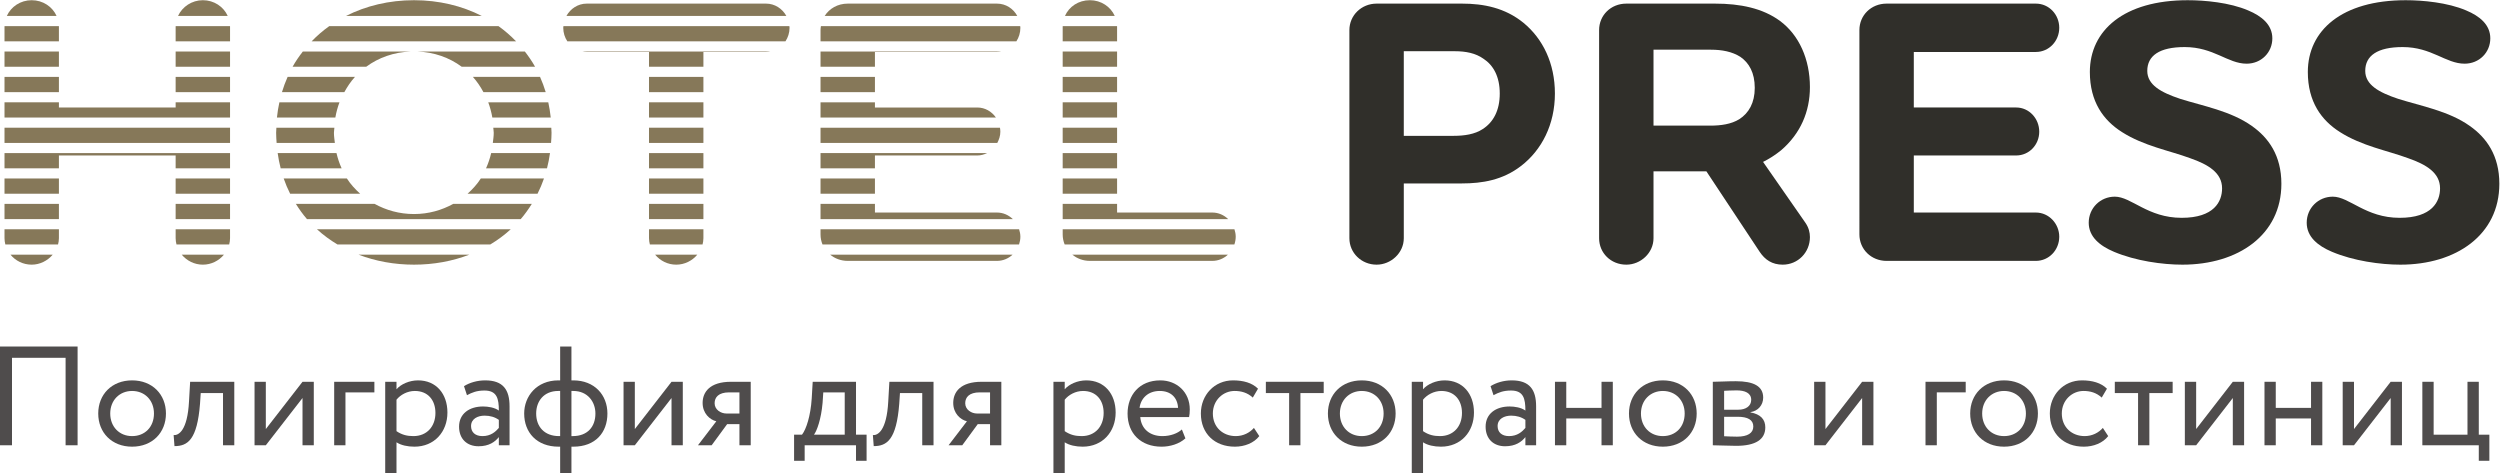 <?xml version="1.0" encoding="UTF-8" standalone="no"?> <svg xmlns:dc="http://purl.org/dc/elements/1.1/" xmlns:cc="http://creativecommons.org/ns#" xmlns:rdf="http://www.w3.org/1999/02/22-rdf-syntax-ns#" xmlns:svg="http://www.w3.org/2000/svg" xmlns="http://www.w3.org/2000/svg" viewBox="0 0 186 35.227" height="35.227" width="186" xml:space="preserve" id="svg2">  <defs id="defs6"></defs> <g transform="matrix(1.333,0,0,-1.333,0,35.227)" id="g10"> <g transform="scale(0.1)" id="g12"> <path id="path14" style="fill:#302f2a;fill-opacity:1;fill-rule:nonzero;stroke:none" d="m 768.336,262.25 c -8.438,0 -15.188,-6.535 -15.188,-14.758 V 131.309 c 0,-8.223 6.75,-14.758 15.188,-14.758 8.008,0 15.176,6.535 15.176,14.758 v 30.578 h 32.468 c 11.387,0 22.774,1.898 32.891,9.695 11.602,8.859 18.984,23.195 18.984,40.484 0,16.872 -6.746,30.575 -17.5,39.434 -10.332,8.434 -22.351,10.75 -34.375,10.75 z m 68.738,-50.184 c 0,-9.488 -3.594,-16.019 -9.492,-19.82 -4.434,-2.953 -10.332,-3.793 -16.238,-3.793 h -27.832 v 47.231 h 28.465 c 6.113,0 11.601,-1.055 16.027,-4.215 5.476,-3.586 9.07,-9.91 9.07,-19.403"></path> <path id="path16" style="fill:#302f2a;fill-opacity:1;fill-rule:nonzero;stroke:none" d="m 922.887,168.629 h 29.519 l 29.739,-44.91 c 2.949,-4.43 6.953,-7.168 12.859,-7.168 8.426,0 15.186,6.746 15.186,15.387 0,2.535 -0.64,5.277 -2.54,8.019 l -23.615,33.945 c 3.371,1.684 6.75,3.793 10.121,6.539 10.764,9.278 16.034,21.504 16.034,35.215 0,15.598 -6.12,29.094 -16.659,36.899 -9.711,7.168 -22.355,9.695 -36.269,9.695 h -49.551 c -8.652,0 -15.188,-6.535 -15.188,-14.758 V 131.309 c 0,-8.223 6.536,-14.758 15.188,-14.758 8.008,0 15.176,6.535 15.176,14.758 z m 32.051,67.898 c 6.121,0 11.804,-1.054 16.453,-4.007 4.843,-3.375 8.007,-8.856 8.007,-17.29 0,-8.433 -3.378,-14.125 -8.64,-17.5 -4.438,-2.738 -10.129,-3.585 -16.242,-3.585 h -31.629 v 42.382 h 32.051"></path> <path id="path18" style="fill:#302f2a;fill-opacity:1;fill-rule:nonzero;stroke:none" d="m 1068.17,177.492 h 57.14 c 7.17,0 12.87,5.903 12.87,13.281 0,7.383 -5.7,13.497 -12.87,13.497 h -57.14 v 30.988 h 68.1 c 7.39,0 13.08,6.121 13.08,13.496 0,7.383 -5.69,13.496 -13.08,13.496 h -83.28 c -8.65,0 -15.18,-6.535 -15.18,-14.758 V 133.418 c 0,-8.223 6.53,-14.762 15.18,-14.762 h 83.28 c 7.39,0 13.08,6.114 13.08,13.496 0,7.168 -5.69,13.493 -13.08,13.493 h -68.1 v 31.847"></path> <path id="path20" style="fill:#302f2a;fill-opacity:1;fill-rule:nonzero;stroke:none" d="m 1268.28,242.852 c 0,7.593 -5.91,12.441 -13.5,15.605 -10.33,4.43 -24.25,5.695 -33.74,5.695 -35.64,0 -54.61,-16.871 -54.61,-40.066 0,-16.652 7.59,-26.984 17.92,-33.523 12.23,-7.805 26.57,-10.333 37.96,-14.551 10.33,-3.586 17.92,-8.223 17.92,-16.871 0,-7.375 -4.43,-16.446 -22.56,-16.446 -18.98,0 -28.05,11.809 -37.32,11.809 -8.02,0 -14.55,-6.324 -14.55,-14.547 0,-7.805 6.11,-12.867 14.13,-16.238 12.01,-5.063 26.98,-7.168 38.16,-7.168 31.2,0 55.24,16.66 55.24,45.125 0,15.816 -7.16,25.722 -16.44,32.262 -11.82,8.429 -27.41,11.171 -40.07,15.179 -10.75,3.582 -18.34,7.801 -18.34,15.602 0,8.437 6.75,13.285 20.87,13.285 16.24,0 24.04,-9.277 34.58,-9.277 8.23,0 14.35,6.324 14.35,14.125"></path> <path id="path22" style="fill:#302f2a;fill-opacity:1;fill-rule:nonzero;stroke:none" d="m 1389.94,242.852 c 0,7.593 -5.9,12.441 -13.5,15.605 -10.33,4.43 -24.25,5.695 -33.73,5.695 -35.64,0 -54.62,-16.871 -54.62,-40.066 0,-16.652 7.6,-26.984 17.93,-33.523 12.23,-7.805 26.56,-10.333 37.95,-14.551 10.33,-3.586 17.92,-8.223 17.92,-16.871 0,-7.375 -4.42,-16.446 -22.56,-16.446 -18.97,0 -28.04,11.809 -37.31,11.809 -8.02,0 -14.55,-6.324 -14.55,-14.547 0,-7.805 6.11,-12.867 14.12,-16.238 12.02,-5.063 26.99,-7.168 38.17,-7.168 31.2,0 55.23,16.66 55.23,45.125 0,15.816 -7.16,25.722 -16.44,32.262 -11.81,8.429 -27.41,11.171 -40.06,15.179 -10.75,3.582 -18.35,7.801 -18.35,15.602 0,8.437 6.75,13.285 20.88,13.285 16.24,0 24.03,-9.277 34.58,-9.277 8.22,0 14.34,6.324 14.34,14.125"></path> <path id="path24" style="fill:#867859;fill-opacity:1;fill-rule:nonzero;stroke:none" d="m 392.602,156.145 v 8.507 h -30.364 v -8.507 h 30.364"></path> <path id="path26" style="fill:#867859;fill-opacity:1;fill-rule:nonzero;stroke:none" d="m 204.398,227.016 c 6.899,5.097 15.403,8.152 24.926,8.496 H 169.02 c -2.082,-2.688 -4.036,-5.481 -5.715,-8.496 h 41.093"></path> <path id="path28" style="fill:#867859;fill-opacity:1;fill-rule:nonzero;stroke:none" d="m 192.188,212.836 c 1.675,3.082 3.617,5.953 5.929,8.512 h -37.59 c -1.214,-2.735 -2.277,-5.567 -3.156,-8.512 h 34.817"></path> <path id="path30" style="fill:#867859;fill-opacity:1;fill-rule:nonzero;stroke:none" d="m 128.398,227.016 v 8.496 H 98.031 v -8.496 h 30.367"></path> <path id="path32" style="fill:#867859;fill-opacity:1;fill-rule:nonzero;stroke:none" d="m 362.238,235.258 v -8.242 h 30.364 v 8.242 h 35 c 0.82,0 1.613,0.105 2.386,0.254 H 325.059 c 0.777,-0.149 1.57,-0.254 2.386,-0.254 h 34.793"></path> <path id="path34" style="fill:#867859;fill-opacity:1;fill-rule:nonzero;stroke:none" d="m 298.641,227.016 c -1.672,3.007 -3.621,5.808 -5.696,8.496 h -60.109 c 9.523,-0.344 18,-3.399 24.859,-8.496 h 40.946"></path> <path id="path36" style="fill:#867859;fill-opacity:1;fill-rule:nonzero;stroke:none" d="m 459.074,127.805 h 109.692 c 0.449,1.375 0.746,2.82 0.746,4.347 0,1.442 -0.285,2.825 -0.715,4.153 H 457.969 v -2.887 c 0,-1.996 0.398,-3.887 1.105,-5.613"></path> <path id="path38" style="fill:#867859;fill-opacity:1;fill-rule:nonzero;stroke:none" d="M 32.879,150.473 H 2.516 v -8.496 H 32.879 v 8.496"></path> <path id="path40" style="fill:#867859;fill-opacity:1;fill-rule:nonzero;stroke:none" d="m 290.641,141.977 c 2.285,2.636 4.308,5.507 6.187,8.496 h -43.863 c -6.383,-3.512 -13.723,-5.668 -21.883,-5.668 -8.195,0 -15.586,2.148 -22.016,5.668 h -43.941 c 1.883,-2.993 3.91,-5.86 6.207,-8.496 h 119.309"></path> <path id="path42" style="fill:#867859;fill-opacity:1;fill-rule:nonzero;stroke:none" d="m 304.586,212.836 c -0.883,2.945 -1.949,5.777 -3.164,8.512 h -37.488 c 2.3,-2.559 4.23,-5.43 5.89,-8.512 h 34.762"></path> <path id="path44" style="fill:#867859;fill-opacity:1;fill-rule:nonzero;stroke:none" d="m 32.879,131.309 v 4.996 H 2.516 v -4.996 c 0,-1.215 0.188,-2.375 0.469,-3.504 H 32.387 c 0.293,1.129 0.492,2.289 0.492,3.504"></path> <path id="path46" style="fill:#867859;fill-opacity:1;fill-rule:nonzero;stroke:none" d="m 392.602,212.836 v 8.512 h -30.364 v -8.512 h 30.364"></path> <path id="path48" style="fill:#867859;fill-opacity:1;fill-rule:nonzero;stroke:none" d="m 488.336,212.836 v 8.512 h -30.367 v -8.512 h 30.367"></path> <path id="path50" style="fill:#867859;fill-opacity:1;fill-rule:nonzero;stroke:none" d="M 32.879,235.512 H 2.516 v -8.496 H 32.879 v 8.496"></path> <path id="path52" style="fill:#867859;fill-opacity:1;fill-rule:nonzero;stroke:none" d="m 316.664,241.188 h 121.719 c 1.441,2.167 2.297,4.773 2.297,7.566 0,0.32 -0.075,0.621 -0.094,0.934 H 314.469 c -0.028,-0.313 -0.094,-0.614 -0.094,-0.934 0,-2.793 0.848,-5.399 2.289,-7.566"></path> <path id="path54" style="fill:#867859;fill-opacity:1;fill-rule:nonzero;stroke:none" d="m 362.719,127.805 h 29.398 c 0.289,1.129 0.485,2.289 0.485,3.504 v 4.996 h -30.364 v -4.996 c 0,-1.215 0.192,-2.375 0.481,-3.504"></path> <path id="path56" style="fill:#867859;fill-opacity:1;fill-rule:nonzero;stroke:none" d="m 457.969,241.188 h 109.304 c 1.418,2.167 2.239,4.773 2.239,7.566 0,0.32 -0.071,0.621 -0.09,0.934 H 458.188 c -0.11,-0.723 -0.219,-1.442 -0.219,-2.196 v -6.304"></path> <path id="path58" style="fill:#867859;fill-opacity:1;fill-rule:nonzero;stroke:none" d="m 556.441,262.25 h -83.293 c -5.582,0 -10.25,-2.742 -12.878,-6.887 h 107.523 c -2.215,4.075 -6.371,6.887 -11.352,6.887"></path> <path id="path60" style="fill:#867859;fill-opacity:1;fill-rule:nonzero;stroke:none" d="m 608.309,264.152 c -6.403,0 -11.625,-3.593 -13.918,-8.789 h 27.804 c -2.343,5.196 -7.644,8.789 -13.886,8.789"></path> <path id="path62" style="fill:#867859;fill-opacity:1;fill-rule:nonzero;stroke:none" d="m 173.922,241.188 h 114.129 c -3.004,3.125 -6.278,5.964 -9.828,8.5 h -94.45 c -3.558,-2.536 -6.843,-5.375 -9.851,-8.5"></path> <path id="path64" style="fill:#867859;fill-opacity:1;fill-rule:nonzero;stroke:none" d="m 273.621,127.805 c 4.121,2.465 7.953,5.304 11.449,8.5 H 176.898 c 3.504,-3.2 7.348,-6.035 11.481,-8.5 h 85.242"></path> <path id="path66" style="fill:#867859;fill-opacity:1;fill-rule:nonzero;stroke:none" d="m 488.336,227.016 v 8.242 h 68.105 c 0.836,0 1.649,0.105 2.446,0.254 H 457.969 v -8.496 h 30.367"></path> <path id="path68" style="fill:#867859;fill-opacity:1;fill-rule:nonzero;stroke:none" d="m 98.031,241.188 h 30.367 v 8.203 c 0,0.101 -0.031,0.195 -0.031,0.297 H 98.066 c -0.004,-0.102 -0.035,-0.196 -0.035,-0.297 v -8.203"></path> <path id="path70" style="fill:#867859;fill-opacity:1;fill-rule:nonzero;stroke:none" d="m 32.879,249.391 c 0,0.101 -0.027,0.195 -0.031,0.297 H 2.543 c 0,-0.102 -0.027,-0.196 -0.027,-0.297 v -8.203 H 32.879 v 8.203"></path> <path id="path72" style="fill:#867859;fill-opacity:1;fill-rule:nonzero;stroke:none" d="m 98.512,127.805 h 29.402 c 0.289,1.129 0.484,2.289 0.484,3.504 v 4.996 H 98.031 v -4.996 c 0,-1.215 0.195,-2.375 0.48,-3.504"></path> <path id="path74" style="fill:#867859;fill-opacity:1;fill-rule:nonzero;stroke:none" d="m 128.398,141.977 v 8.496 H 98.031 v -8.496 h 30.367"></path> <path id="path76" style="fill:#867859;fill-opacity:1;fill-rule:nonzero;stroke:none" d="m 392.602,141.977 v 8.496 h -30.364 v -8.496 h 30.364"></path> <path id="path78" style="fill:#867859;fill-opacity:1;fill-rule:nonzero;stroke:none" d="m 154.391,184.492 h 32.507 c -0.203,1.871 -0.515,3.696 -0.515,5.645 0,0.988 0.207,1.894 0.262,2.855 h -32.387 c -0.035,-0.957 -0.137,-1.879 -0.137,-2.855 0,-1.922 0.145,-3.778 0.27,-5.645"></path> <path id="path80" style="fill:#867859;fill-opacity:1;fill-rule:nonzero;stroke:none" d="M 128.398,192.992 H 2.516 v -8.5 H 128.398 v 8.5"></path> <path id="path82" style="fill:#867859;fill-opacity:1;fill-rule:nonzero;stroke:none" d="M 128.398,207.168 H 98.031 V 204.27 H 32.879 v 2.898 H 2.516 v -8.5 H 128.398 v 8.5"></path> <path id="path84" style="fill:#867859;fill-opacity:1;fill-rule:nonzero;stroke:none" d="m 556.625,184.492 c 0.996,1.891 1.711,3.957 1.711,6.281 0,0.762 -0.098,1.493 -0.211,2.219 H 457.969 v -8.5 h 98.656"></path> <path id="path86" style="fill:#867859;fill-opacity:1;fill-rule:nonzero;stroke:none" d="m 392.602,184.492 v 8.5 h -30.364 v -8.5 h 30.364"></path> <path id="path88" style="fill:#867859;fill-opacity:1;fill-rule:nonzero;stroke:none" d="m 190.672,170.324 c -1.215,2.684 -2.172,5.516 -2.863,8.496 H 154.98 c 0.407,-2.918 0.961,-5.75 1.668,-8.496 h 34.024"></path> <path id="path90" style="fill:#867859;fill-opacity:1;fill-rule:nonzero;stroke:none" d="m 32.879,177.492 h 65.152 v -7.168 h 30.367 v 8.496 H 2.516 v -8.496 H 32.879 v 7.168"></path> <path id="path92" style="fill:#867859;fill-opacity:1;fill-rule:nonzero;stroke:none" d="m 392.602,170.324 v 8.496 h -30.364 v -8.496 h 30.364"></path> <path id="path94" style="fill:#867859;fill-opacity:1;fill-rule:nonzero;stroke:none" d="m 488.336,156.145 v 8.507 h -30.367 v -8.507 h 30.367"></path> <path id="path96" style="fill:#867859;fill-opacity:1;fill-rule:nonzero;stroke:none" d="m 488.336,170.324 v 7.168 h 57.137 c 1.976,0 3.793,0.52 5.461,1.328 h -92.965 v -8.496 h 30.367"></path> <path id="path98" style="fill:#867859;fill-opacity:1;fill-rule:nonzero;stroke:none" d="m 275.059,184.492 h 32.507 c 0.125,1.867 0.27,3.723 0.27,5.645 0,0.976 -0.102,1.898 -0.137,2.855 h -32.386 c 0.05,-0.961 0.261,-1.867 0.261,-2.855 0,-1.942 -0.304,-3.774 -0.515,-5.645"></path> <path id="path100" style="fill:#867859;fill-opacity:1;fill-rule:nonzero;stroke:none" d="M 32.879,221.348 H 2.516 v -8.512 H 32.879 v 8.512"></path> <path id="path102" style="fill:#867859;fill-opacity:1;fill-rule:nonzero;stroke:none" d="M 32.879,164.652 H 2.516 v -8.507 H 32.879 v 8.507"></path> <path id="path104" style="fill:#867859;fill-opacity:1;fill-rule:nonzero;stroke:none" d="m 555.859,198.668 c -2.332,3.363 -6.074,5.602 -10.386,5.602 h -57.137 v 2.898 h -30.367 v -8.5 h 97.89"></path> <path id="path106" style="fill:#867859;fill-opacity:1;fill-rule:nonzero;stroke:none" d="m 128.398,212.836 v 8.512 H 98.031 v -8.512 h 30.367"></path> <path id="path108" style="fill:#867859;fill-opacity:1;fill-rule:nonzero;stroke:none" d="m 565.297,141.977 c -2.309,2.234 -5.379,3.668 -8.856,3.668 h -68.105 v 4.828 h -30.367 v -8.496 h 107.328"></path> <path id="path110" style="fill:#867859;fill-opacity:1;fill-rule:nonzero;stroke:none" d="m 307.387,198.668 c -0.297,2.914 -0.778,5.738 -1.371,8.5 h -33.508 c 1.008,-2.711 1.777,-5.543 2.285,-8.5 h 32.594"></path> <path id="path112" style="fill:#867859;fill-opacity:1;fill-rule:nonzero;stroke:none" d="m 187.172,198.668 c 0.508,2.957 1.289,5.789 2.305,8.5 h -33.543 c -0.594,-2.758 -1.071,-5.586 -1.368,-8.5 h 32.606"></path> <path id="path114" style="fill:#867859;fill-opacity:1;fill-rule:nonzero;stroke:none" d="m 201.016,156.145 c -2.797,2.523 -5.348,5.3 -7.407,8.507 h -35.273 c 1.023,-2.953 2.23,-5.785 3.598,-8.507 h 39.082"></path> <path id="path116" style="fill:#867859;fill-opacity:1;fill-rule:nonzero;stroke:none" d="m 260.973,156.145 h 39.047 c 1.367,2.722 2.574,5.554 3.593,8.507 h -35.25 c -2.05,-3.207 -4.605,-5.98 -7.39,-8.507"></path> <path id="path118" style="fill:#867859;fill-opacity:1;fill-rule:nonzero;stroke:none" d="m 392.602,198.668 v 8.5 h -30.364 v -8.5 h 30.364"></path> <path id="path120" style="fill:#867859;fill-opacity:1;fill-rule:nonzero;stroke:none" d="m 128.398,156.145 v 8.507 H 98.031 v -8.507 h 30.367"></path> <path id="path122" style="fill:#867859;fill-opacity:1;fill-rule:nonzero;stroke:none" d="m 305.309,170.324 c 0.703,2.746 1.261,5.578 1.668,8.496 h -32.832 c -0.696,-2.98 -1.657,-5.812 -2.872,-8.496 h 34.036"></path> <path id="path124" style="fill:#867859;fill-opacity:1;fill-rule:nonzero;stroke:none" d="m 593.125,141.977 h 92.359 c -2.304,2.234 -5.382,3.668 -8.859,3.668 h -53.137 v 4.828 h -30.363 v -8.496"></path> <path id="path126" style="fill:#867859;fill-opacity:1;fill-rule:nonzero;stroke:none" d="m 593.125,170.324 h 30.363 v 8.496 h -30.363 v -8.496"></path> <path id="path128" style="fill:#867859;fill-opacity:1;fill-rule:nonzero;stroke:none" d="m 608.309,118.656 h 68.316 c 3.406,0 6.422,1.344 8.715,3.473 H 598.5 c 2.617,-2.137 5.98,-3.473 9.809,-3.473"></path> <path id="path130" style="fill:#867859;fill-opacity:1;fill-rule:nonzero;stroke:none" d="m 593.125,156.145 h 30.363 v 8.507 h -30.363 v -8.507"></path> <path id="path132" style="fill:#867859;fill-opacity:1;fill-rule:nonzero;stroke:none" d="M 427.602,262.25 H 327.445 c -4.832,0 -9.047,-2.812 -11.308,-6.887 H 438.91 c -2.262,4.075 -6.472,6.887 -11.308,6.887"></path> <path id="path134" style="fill:#867859;fill-opacity:1;fill-rule:nonzero;stroke:none" d="m 377.418,116.551 c 4.715,0 8.969,2.191 11.777,5.578 h -23.55 c 2.804,-3.387 7.054,-5.578 11.773,-5.578"></path> <path id="path136" style="fill:#867859;fill-opacity:1;fill-rule:nonzero;stroke:none" d="m 593.125,249.391 v -8.203 h 30.363 v 8.203 c 0,0.101 -0.027,0.195 -0.027,0.297 h -30.305 c -0.004,-0.102 -0.031,-0.196 -0.031,-0.297"></path> <path id="path138" style="fill:#867859;fill-opacity:1;fill-rule:nonzero;stroke:none" d="m 593.125,184.492 h 30.363 v 8.5 h -30.363 v -8.5"></path> <path id="path140" style="fill:#867859;fill-opacity:1;fill-rule:nonzero;stroke:none" d="m 231.082,116.551 c 11.039,0 21.457,1.957 30.859,5.578 h -61.828 c 9.446,-3.621 19.895,-5.578 30.969,-5.578"></path> <path id="path142" style="fill:#867859;fill-opacity:1;fill-rule:nonzero;stroke:none" d="m 593.125,227.016 h 30.363 v 8.496 h -30.363 v -8.496"></path> <path id="path144" style="fill:#867859;fill-opacity:1;fill-rule:nonzero;stroke:none" d="m 593.125,198.668 h 30.363 v 8.5 h -30.363 v -8.5"></path> <path id="path146" style="fill:#867859;fill-opacity:1;fill-rule:nonzero;stroke:none" d="m 593.125,212.836 h 30.363 v 8.512 h -30.363 v -8.512"></path> <path id="path148" style="fill:#867859;fill-opacity:1;fill-rule:nonzero;stroke:none" d="m 473.148,118.656 h 83.293 c 3.407,0 6.418,1.344 8.711,3.473 H 463.344 c 2.613,-2.137 5.98,-3.473 9.804,-3.473"></path> <path id="path150" style="fill:#867859;fill-opacity:1;fill-rule:nonzero;stroke:none" d="m 593.125,133.418 c 0,-1.996 0.398,-3.887 1.109,-5.613 h 94.715 c 0.457,1.375 0.75,2.82 0.75,4.347 0,1.442 -0.281,2.825 -0.711,4.153 h -95.863 v -2.887"></path> <path id="path152" style="fill:#867859;fill-opacity:1;fill-rule:nonzero;stroke:none" d="m 17.695,116.551 c 4.598,0 8.867,2.191 11.715,5.578 H 5.855 c 2.773,-3.387 7.004,-5.578 11.84,-5.578"></path> <path id="path154" style="fill:#867859;fill-opacity:1;fill-rule:nonzero;stroke:none" d="m 17.695,264.152 c -6.242,0 -11.543,-3.593 -13.887,-8.789 H 31.582 c -2.344,5.196 -7.641,8.789 -13.887,8.789"></path> <path id="path156" style="fill:#867859;fill-opacity:1;fill-rule:nonzero;stroke:none" d="m 231.082,264.152 c -13.891,0 -26.809,-3.121 -37.973,-8.789 h 75.813 c -11.113,5.664 -23.981,8.789 -37.84,8.789"></path> <path id="path158" style="fill:#867859;fill-opacity:1;fill-rule:nonzero;stroke:none" d="m 113.219,264.152 c -6.09,0 -11.465,-3.593 -13.86,-8.789 h 27.746 c -2.343,5.196 -7.648,8.789 -13.886,8.789"></path> <path id="path160" style="fill:#867859;fill-opacity:1;fill-rule:nonzero;stroke:none" d="m 113.219,116.551 c 4.715,0 8.965,2.191 11.773,5.578 h -23.558 c 2.812,-3.387 7.066,-5.578 11.785,-5.578"></path> <path id="path162" style="fill:#4f4c4c;fill-opacity:1;fill-rule:nonzero;stroke:none" d="M 36.609,64.566 H 6.695 V 15.746 H 0 V 70.863 H 43.305 V 15.746 h -6.695 v 48.82"></path> <path id="path164" style="fill:#4f4c4c;fill-opacity:1;fill-rule:nonzero;stroke:none" d="m 73.727,20.863 c 7.09,0 12.207,5.039 12.207,12.601 0,7.399 -5.117,12.594 -12.207,12.594 -6.93,0 -12.203,-5.117 -12.203,-12.594 0,-7.406 5.117,-12.601 12.203,-12.601 z m 0,31.105 c 11.336,0 18.895,-7.875 18.895,-18.504 0,-10.633 -7.559,-18.504 -18.895,-18.504 -11.34,0 -18.898,7.871 -18.898,18.504 0,10.629 7.559,18.504 18.898,18.504"></path> <path id="path166" style="fill:#4f4c4c;fill-opacity:1;fill-rule:nonzero;stroke:none" d="m 124.469,44.879 h -12.438 l -0.394,-5.981 c -1.574,-20.156 -6.93,-23.625 -14.25,-23.625 l -0.473,6.145 c 2.676,-0.234 7.715,2.363 8.578,18.738 l 0.629,11.023 h 24.645 V 15.746 h -6.297 v 29.133"></path> <path id="path168" style="fill:#4f4c4c;fill-opacity:1;fill-rule:nonzero;stroke:none" d="m 142.07,15.746 v 35.434 h 6.297 V 24.801 l 20.477,26.379 h 6.297 V 15.746 h -6.297 V 42.125 L 148.367,15.746 h -6.297"></path> <path id="path170" style="fill:#4f4c4c;fill-opacity:1;fill-rule:nonzero;stroke:none" d="m 186.52,51.18 h 22.441 V 45.273 H 192.816 V 15.746 h -6.296 v 35.434"></path> <path id="path172" style="fill:#4f4c4c;fill-opacity:1;fill-rule:nonzero;stroke:none" d="M 221.297,41.18 V 23.617 c 3.148,-2.121 6.066,-2.754 9.449,-2.754 7.559,0 12.285,5.438 12.285,12.918 0,7.16 -4.176,12.277 -11.5,12.277 -4.168,0 -8.031,-2.121 -10.234,-4.879 z m -6.297,10 h 6.297 v -4.172 c 2.441,2.832 7.164,4.961 12.047,4.961 10.078,0 16.379,-7.481 16.379,-17.953 0,-10.789 -7.325,-19.055 -18.426,-19.055 -3.777,0 -7.481,0.785 -10,2.441 V 0 H 215 v 51.18"></path> <path id="path174" style="fill:#4f4c4c;fill-opacity:1;fill-rule:nonzero;stroke:none" d="m 278.422,25.43 v 4.488 c -2.203,1.578 -4.883,2.363 -7.949,2.363 -3.778,0 -7.559,-1.727 -7.559,-5.824 0,-3.387 2.281,-5.594 6.379,-5.594 4.641,0 7.316,2.445 9.129,4.566 z m -19.449,23.305 c 3.148,1.976 7.402,3.234 11.812,3.234 10.078,0 13.621,-5.277 13.621,-14.492 V 15.746 h -5.984 v 4.566 c -2.125,-2.676 -5.508,-5.117 -11.336,-5.117 -6.457,0 -10.867,4.098 -10.867,10.945 0,7.246 5.75,11.258 13.386,11.258 2.758,0 6.454,-0.547 8.817,-2.281 0,6.613 -1.02,11.18 -8.027,11.18 -4.332,0 -6.934,-1.102 -9.766,-2.602 l -1.656,5.039"></path> <path id="path176" style="fill:#4f4c4c;fill-opacity:1;fill-rule:nonzero;stroke:none" d="M 318.941,46.059 V 20.863 h 0.707 c 8.266,0 12.676,5.195 12.676,12.601 0,6.531 -4.332,12.594 -12.359,12.594 z m -6.929,-25.195 h 0.629 v 25.195 h -1.028 c -8.101,0 -12.355,-5.746 -12.355,-12.594 0,-7.324 4.562,-12.601 12.754,-12.601 z m 0.629,-5.902 h -0.864 c -12.207,0 -19.214,7.949 -19.214,18.504 0,9.602 6.929,18.504 19.136,18.504 h 0.942 v 18.895 h 6.3 V 51.969 h 1.024 c 11.808,0 19.055,-8.109 19.055,-18.504 0,-10.555 -6.614,-18.504 -19.055,-18.504 h -1.024 V 0 h -6.3 v 14.961"></path> <path id="path178" style="fill:#4f4c4c;fill-opacity:1;fill-rule:nonzero;stroke:none" d="m 348.027,15.746 v 35.434 h 6.297 V 24.801 l 20.477,26.379 h 6.297 V 15.746 h -6.297 V 42.125 L 354.324,15.746 h -6.297"></path> <path id="path180" style="fill:#4f4c4c;fill-opacity:1;fill-rule:nonzero;stroke:none" d="m 405.469,33.465 h 7.242 v 11.809 h -5.75 c -5.902,0 -8.109,-2.758 -8.109,-6.062 0,-3.617 3.468,-5.746 6.617,-5.746 z m 13.539,17.715 V 15.746 h -6.297 v 11.812 h -6.852 l -8.66,-11.812 h -7.64 l 10.242,13.387 c -3.625,0.867 -7.641,4.406 -7.641,10.238 0,6.059 4.016,11.809 15.828,11.809 h 11.02"></path> <path id="path182" style="fill:#4f4c4c;fill-opacity:1;fill-rule:nonzero;stroke:none" d="m 454.313,21.652 h 17.16 v 23.621 h -11.965 l -0.395,-5.902 c -0.789,-9.059 -3.152,-15.512 -4.8,-17.719 z m -11.106,0 h 4.41 c 2.363,2.992 4.805,10.473 5.434,20.156 l 0.551,9.371 h 24.171 V 21.652 h 5.903 V 7.086 h -5.903 v 8.66 h -28.66 V 7.086 h -5.906 V 21.652"></path> <path id="path184" style="fill:#4f4c4c;fill-opacity:1;fill-rule:nonzero;stroke:none" d="m 514.738,44.879 h -12.433 l -0.399,-5.981 c -1.57,-20.156 -6.926,-23.625 -14.246,-23.625 l -0.472,6.145 c 2.675,-0.234 7.714,2.363 8.578,18.738 l 0.629,11.023 h 24.644 V 15.746 h -6.301 v 29.133"></path> <path id="path186" style="fill:#4f4c4c;fill-opacity:1;fill-rule:nonzero;stroke:none" d="m 545.34,33.465 h 7.242 v 11.809 h -5.746 c -5.902,0 -8.109,-2.758 -8.109,-6.062 0,-3.617 3.464,-5.746 6.613,-5.746 z m 13.543,17.715 V 15.746 h -6.301 v 11.812 h -6.852 l -8.656,-11.812 h -7.64 l 10.238,13.387 c -3.621,0.867 -7.637,4.406 -7.637,10.238 0,6.059 4.016,11.809 15.824,11.809 h 11.024"></path> <path id="path188" style="fill:#4f4c4c;fill-opacity:1;fill-rule:nonzero;stroke:none" d="M 594.262,41.18 V 23.617 c 3.148,-2.121 6.062,-2.754 9.449,-2.754 7.559,0 12.277,5.438 12.277,12.918 0,7.16 -4.168,12.277 -11.492,12.277 -4.172,0 -8.027,-2.121 -10.234,-4.879 z m -6.297,10 h 6.297 v -4.172 c 2.441,2.832 7.164,4.961 12.047,4.961 10.078,0 16.375,-7.481 16.375,-17.953 0,-10.789 -7.321,-19.055 -18.422,-19.055 -3.778,0 -7.481,0.785 -10,2.441 V 0 h -6.297 v 51.18"></path> <path id="path190" style="fill:#4f4c4c;fill-opacity:1;fill-rule:nonzero;stroke:none" d="m 636.035,36.613 h 21.492 c -0.316,5.824 -4.093,9.445 -10.234,9.445 -6.457,0 -10.551,-4.012 -11.258,-9.445 z m 25.59,-17.008 c -3.469,-3.148 -8.582,-4.645 -13.309,-4.645 -11.496,0 -18.976,7.32 -18.976,18.504 0,10.309 6.617,18.504 18.265,18.504 9.137,0 16.458,-6.461 16.458,-16.223 0,-1.73 -0.157,-3.148 -0.391,-4.25 H 636.43 c 0.547,-6.695 5.429,-10.633 12.359,-10.633 4.566,0 8.582,1.578 10.863,3.703 l 1.973,-4.961"></path> <path id="path192" style="fill:#4f4c4c;fill-opacity:1;fill-rule:nonzero;stroke:none" d="m 702.855,20.863 c -2.988,-3.856 -8.195,-5.902 -13.621,-5.902 -11.269,0 -18.984,7.32 -18.984,18.504 0,10.309 7.559,18.504 17.953,18.504 5.68,0 10.641,-1.344 13.942,-4.649 l -2.911,-4.961 c -2.992,2.758 -6.457,3.699 -10.16,3.699 -6.383,0 -12.133,-5.117 -12.133,-12.594 0,-7.793 5.75,-12.601 12.758,-12.601 4.262,0 7.805,1.891 10.168,4.566 l 2.988,-4.566"></path> <path id="path194" style="fill:#4f4c4c;fill-opacity:1;fill-rule:nonzero;stroke:none" d="m 706.527,51.18 h 32.286 V 44.879 H 725.816 V 15.746 h -6.3 v 29.133 h -12.989 v 6.301"></path> <path id="path196" style="fill:#4f4c4c;fill-opacity:1;fill-rule:nonzero;stroke:none" d="m 760.055,20.863 c 7.078,0 12.195,5.039 12.195,12.601 0,7.399 -5.117,12.594 -12.195,12.594 -6.938,0 -12.207,-5.117 -12.207,-12.594 0,-7.406 5.117,-12.601 12.207,-12.601 z m 0,31.105 c 11.336,0 18.894,-7.875 18.894,-18.504 0,-10.633 -7.558,-18.504 -18.894,-18.504 -11.34,0 -18.899,7.871 -18.899,18.504 0,10.629 7.559,18.504 18.899,18.504"></path> <path id="path198" style="fill:#4f4c4c;fill-opacity:1;fill-rule:nonzero;stroke:none" d="M 794.254,41.18 V 23.617 c 3.152,-2.121 6.062,-2.754 9.449,-2.754 7.563,0 12.285,5.438 12.285,12.918 0,7.16 -4.175,12.277 -11.492,12.277 -4.18,0 -8.035,-2.121 -10.242,-4.879 z m -6.289,10 h 6.289 v -4.172 c 2.441,2.832 7.168,4.961 12.051,4.961 10.078,0 16.375,-7.481 16.375,-17.953 0,-10.789 -7.325,-19.055 -18.426,-19.055 -3.781,0 -7.481,0.785 -10,2.441 V 0 h -6.289 v 51.18"></path> <path id="path200" style="fill:#4f4c4c;fill-opacity:1;fill-rule:nonzero;stroke:none" d="m 851.383,25.43 v 4.488 c -2.207,1.578 -4.883,2.363 -7.949,2.363 -3.782,0 -7.559,-1.727 -7.559,-5.824 0,-3.387 2.281,-5.594 6.375,-5.594 4.648,0 7.324,2.445 9.133,4.566 z m -19.445,23.305 c 3.144,1.976 7.402,3.234 11.804,3.234 10.078,0 13.625,-5.277 13.625,-14.492 V 15.746 h -5.984 v 4.566 c -2.129,-2.676 -5.508,-5.117 -11.34,-5.117 -6.453,0 -10.867,4.098 -10.867,10.945 0,7.246 5.75,11.258 13.387,11.258 2.753,0 6.457,-0.547 8.82,-2.281 0,6.613 -1.028,11.18 -8.028,11.18 -4.335,0 -6.933,-1.102 -9.765,-2.602 l -1.652,5.039"></path> <path id="path202" style="fill:#4f4c4c;fill-opacity:1;fill-rule:nonzero;stroke:none" d="M 893.871,30.711 H 874.195 V 15.746 h -6.308 v 35.434 h 6.308 V 36.613 h 19.676 v 14.566 h 6.301 V 15.746 h -6.301 v 14.965"></path> <path id="path204" style="fill:#4f4c4c;fill-opacity:1;fill-rule:nonzero;stroke:none" d="m 928.09,20.863 c 7.082,0 12.195,5.039 12.195,12.601 0,7.399 -5.113,12.594 -12.195,12.594 -6.934,0 -12.207,-5.117 -12.207,-12.594 0,-7.406 5.117,-12.601 12.207,-12.601 z m 0,31.105 c 11.34,0 18.898,-7.875 18.898,-18.504 0,-10.633 -7.558,-18.504 -18.898,-18.504 -11.336,0 -18.895,7.871 -18.895,18.504 0,10.629 7.559,18.504 18.895,18.504"></path> <path id="path206" style="fill:#4f4c4c;fill-opacity:1;fill-rule:nonzero;stroke:none" d="M 962.301,31.652 V 20.785 c 1.883,-0.074 4.402,-0.231 7.234,-0.231 5.828,0 9.055,1.965 9.055,5.668 0,3.695 -3.067,5.43 -8.731,5.43 z m 0,14.488 V 35.594 h 7.949 c 4.168,0 7.168,2.043 7.168,5.504 0,3.859 -3.547,5.281 -8.117,5.281 -2.832,0 -5.43,-0.16 -7,-0.238 z m -6.313,5.039 c 3.078,0 7.727,0.316 12.844,0.316 9.922,0 15.273,-2.762 15.273,-9.137 0,-4.172 -2.832,-7.481 -7.089,-8.109 v -0.156 c 5.675,-1.024 8.269,-3.938 8.269,-8.348 0,-6.691 -5.269,-10.312 -16.297,-10.312 -4.414,0 -9.765,0.312 -13,0.312 v 35.434"></path> <path id="path208" style="fill:#4f4c4c;fill-opacity:1;fill-rule:nonzero;stroke:none" d="m 1012.55,15.746 v 35.434 h 6.31 V 24.801 l 20.47,26.379 h 6.3 V 15.746 h -6.3 V 42.125 l -20.47,-26.379 h -6.31"></path> <path id="path210" style="fill:#4f4c4c;fill-opacity:1;fill-rule:nonzero;stroke:none" d="m 1074.7,51.18 h 22.44 v -5.906 h -16.13 V 15.746 h -6.31 v 35.434"></path> <path id="path212" style="fill:#4f4c4c;fill-opacity:1;fill-rule:nonzero;stroke:none" d="m 1118.54,20.863 c 7.08,0 12.2,5.039 12.2,12.601 0,7.399 -5.12,12.594 -12.2,12.594 -6.93,0 -12.21,-5.117 -12.21,-12.594 0,-7.406 5.12,-12.601 12.21,-12.601 z m 0,31.105 c 11.34,0 18.9,-7.875 18.9,-18.504 0,-10.633 -7.56,-18.504 -18.9,-18.504 -11.34,0 -18.9,7.871 -18.9,18.504 0,10.629 7.56,18.504 18.9,18.504"></path> <path id="path214" style="fill:#4f4c4c;fill-opacity:1;fill-rule:nonzero;stroke:none" d="m 1176.67,20.863 c -2.98,-3.856 -8.18,-5.902 -13.61,-5.902 -11.26,0 -18.97,7.32 -18.97,18.504 0,10.309 7.55,18.504 17.95,18.504 5.66,0 10.62,-1.344 13.93,-4.649 l -2.91,-4.961 c -3,2.758 -6.46,3.699 -10.16,3.699 -6.38,0 -12.12,-5.117 -12.12,-12.594 0,-7.793 5.74,-12.601 12.75,-12.601 4.25,0 7.79,1.891 10.16,4.566 l 2.98,-4.566"></path> <path id="path216" style="fill:#4f4c4c;fill-opacity:1;fill-rule:nonzero;stroke:none" d="m 1180.36,51.18 h 32.28 v -6.301 h -13 V 15.746 h -6.3 v 29.133 h -12.98 v 6.301"></path> <path id="path218" style="fill:#4f4c4c;fill-opacity:1;fill-rule:nonzero;stroke:none" d="m 1219.45,15.746 v 35.434 h 6.31 V 24.801 l 20.46,26.379 h 6.3 V 15.746 h -6.3 V 42.125 l -20.46,-26.379 h -6.31"></path> <path id="path220" style="fill:#4f4c4c;fill-opacity:1;fill-rule:nonzero;stroke:none" d="m 1289.88,30.711 h -19.69 V 15.746 h -6.29 v 35.434 h 6.29 V 36.613 h 19.69 v 14.566 h 6.3 V 15.746 h -6.3 v 14.965"></path> <path id="path222" style="fill:#4f4c4c;fill-opacity:1;fill-rule:nonzero;stroke:none" d="m 1307.55,15.746 v 35.434 h 6.31 V 24.801 l 20.47,26.379 h 6.3 V 15.746 h -6.3 V 42.125 l -20.47,-26.379 h -6.31"></path> <path id="path224" style="fill:#4f4c4c;fill-opacity:1;fill-rule:nonzero;stroke:none" d="m 1352.01,51.18 h 6.3 V 21.652 h 18.89 v 29.527 h 6.31 V 21.652 h 5.9 V 7.086 h -5.9 v 8.66 h -31.5 v 35.434"></path> </g> </g> </svg> 